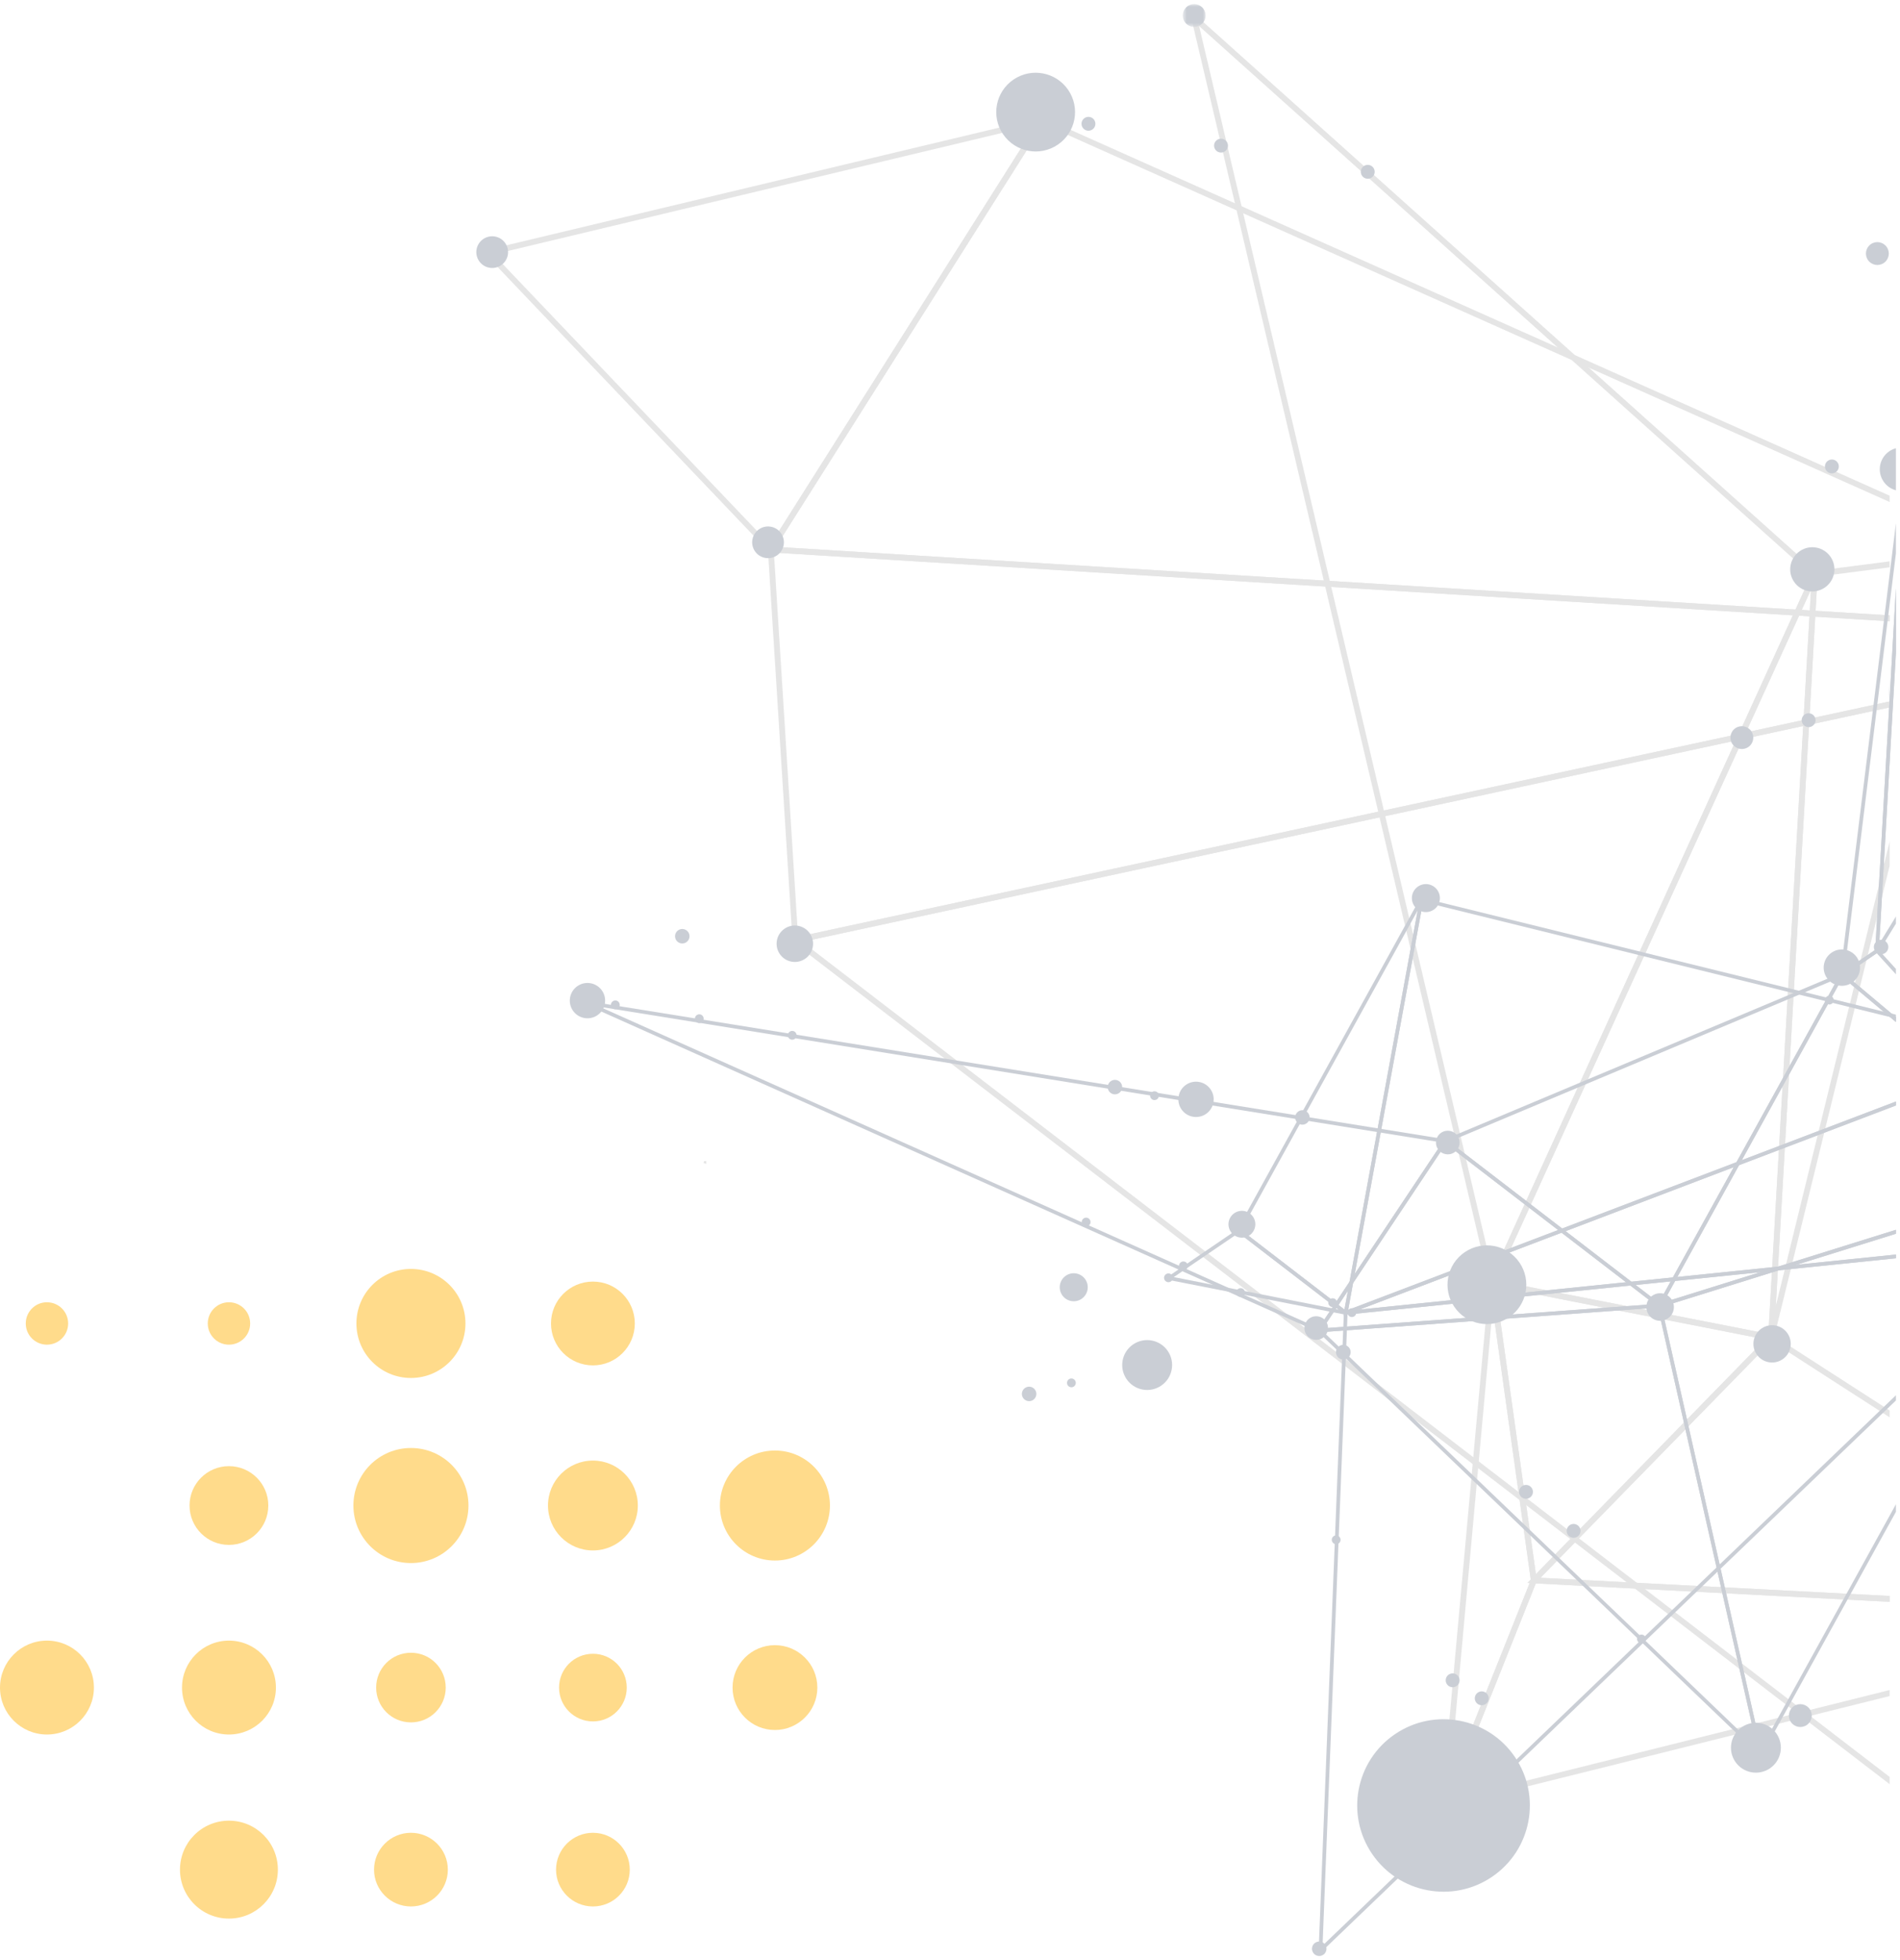 <?xml version="1.0" encoding="UTF-8"?>
<svg width="352px" height="363px" viewBox="0 0 352 363" version="1.1" xmlns="http://www.w3.org/2000/svg" xmlns:xlink="http://www.w3.org/1999/xlink">
    <title>Illustration right</title>
    <defs>
        <polygon id="path-1" points="0 0.092 2.929 0.092 2.929 0.45 0 0.45"></polygon>
        <polygon id="path-3" points="0 0 4.234 0 4.234 4.24 0 4.24"></polygon>
    </defs>
    <g id="Blog" stroke="none" stroke-width="1" fill="none" fill-rule="evenodd" opacity="0.5">
        <g id="Blog-Auteur-Detail" transform="translate(-1549, -151)">
            <g id="Illustration-right" transform="translate(1549, 151.755)">
                <g id="Group-267" transform="translate(219.745, 180.745) rotate(90) translate(-219.745, -180.745) translate(39, 49.245)">
                    <g id="Group-110" transform="translate(0, 1.082)">
                        <polygon id="Fill-1" fill="#CCCCCC" points="92.216 0.078 22.226 156.86 100.525 206.431 113.211 0.078 114.3 0.078 101.503 208.32 20.854 157.291 91.046 0.078"></polygon>
                        <polygon id="Fill-3" fill="#CCCCCC" points="114.309 0.078 101.58 206.784 172.727 202.313 129.147 0.078 130.25 0.078 174.047 203.305 100.43 207.939 113.211 0.078"></polygon>
                        <polygon id="Fill-5" fill="#CCCCCC" points="172.875 202.93 173.396 202.797 173.429 203.345 172.979 203.382"></polygon>
                        <polygon id="Fill-7" fill="#CCCCCC" points="173.395 202.797 173.597 202.289 177.099 203.695 173.328 203.346"></polygon>
                        <polygon id="Fill-9" fill="#CCCCCC" points="214.281 219.316 214.821 219.31 214.601 219.837 214.264 219.69"></polygon>
                        <polygon id="Fill-11" fill="#CCCCCC" points="21.536 157.096 21.972 157.386 21.278 158.413 21.009 157.219"></polygon>
                        <polygon id="Fill-13" fill="#CCCCCC" points="101.884 207.282 101.39 207.754 101.024 207.365 100.635 206.992 100.141 207.465 22.37 158.272 46.36 258.728 100.141 207.465 100.725 207.824 101.024 207.365 101.39 207.754 45.733 260.801 20.702 155.919"></polygon>
                        <polygon id="Fill-15" fill="#CCCCCC" points="100.635 206.992 101.024 207.365 100.725 207.823 100.141 207.465"></polygon>
                        <polygon id="Fill-17" fill="#CCCCCC" points="45.503 259.615 46.039 259.753 46.072 260.301 45.297 260.359"></polygon>
                        <polygon id="Fill-19" fill="#CCCCCC" points="101.024 207.365 101.39 207.754 100.959 208.169 100.576 207.704"></polygon>
                        <polygon id="Fill-21" fill="#CCCCCC" points="46.039 259.753 46.551 259.907 46.368 260.536 45.791 260.237"></polygon>
                        <polygon id="Fill-23" fill="#CCCCCC" points="21.093 156.793 21.536 157.095 21.282 157.571 20.731 157.308"></polygon>
                        <polygon id="Fill-25" fill="#CCCCCC" points="130.246 0.078 173.671 201.549 328.325 0.078 329.671 0.078 173.106 204.067 129.142 0.078"></polygon>
                        <g id="Group-63" transform="translate(0.981, 0.078)">
                            <polygon id="Fill-27" fill="#CCCCCC" points="1.144 128.497 1.553 128.85 1.962 129.203 3.105 127.926 234.147 73.484 104.718 14.513 3.105 127.926 1.429 128.317 1.553 128.85 1.144 128.497 104.444 13.211 237.461 73.815 0 129.761"></polygon>
                            <polygon id="Fill-29" fill="#CCCCCC" points="1.429 128.317 3.105 127.926 1.962 129.203 1.553 128.85"></polygon>
                            <polygon id="Fill-31" fill="#CCCCCC" points="1.144 128.497 2.098 127.445 2.092 128.845 1.553 128.85"></polygon>
                            <polygon id="Fill-33" fill="#CCCCCC" points="103.928 13.2 104.668 13.34 104.578 13.857 104.024 13.941"></polygon>
                            <polygon id="Fill-35" fill="#CCCCCC" points="332.334 81.903 332.783 81.866 332.888 82.318 332.367 82.451"></polygon>
                            <polygon id="Fill-37" fill="#CCCCCC" points="235.73 73.117 291.03 65.367 332.567 81.947 332.323 82.986 332.367 82.451 332.435 81.901 328.664 81.553 290.871 66.483 240.503 73.542 328.664 81.553 332.165 82.957 332.367 82.451 332.323 82.986 235.748 74.192"></polygon>
                            <polygon id="Fill-39" fill="#CCCCCC" points="332.434 81.902 332.367 82.451 332.164 82.957 328.664 81.553"></polygon>
                            <polygon id="Fill-41" fill="#CCCCCC" points="293.827 1.0836335e-14 294.913 1.0836335e-14 291.499 65.557 291.162 65.411 290.941 65.937 291.482 65.932 291.499 65.557 331.59 81.557 311.25 1.0836335e-14 312.364 1.0836335e-14 333.146 83.349 290.39 66.274 290.407 65.899"></polygon>
                            <polygon id="Fill-43" fill="#CCCCCC" points="291.162 65.411 291.498 65.558 291.482 65.932 290.942 65.937"></polygon>
                            <polygon id="Fill-45" fill="#CCCCCC" points="235.73 73.117 236.474 73.013 236.326 73.744 235.789 73.654"></polygon>
                            <polygon id="Fill-47" fill="#CCCCCC" points="235.282 73.556 235.789 73.654 236.326 73.744 236.474 73.013 289.79 65.541 246.309 23.067 236.474 73.013 235.73 73.117 235.789 73.654 235.282 73.556 245.608 20.887 292.11 66.308 235.134 74.288"></polygon>
                            <polygon id="Fill-49" fill="#CCCCCC" points="246.349 21.577 246.656 21.878 246.401 22.252 245.958 21.95"></polygon>
                            <polygon id="Fill-51" fill="#CCCCCC" points="259.472 8.0741155e-15 260.75 8.0741155e-15 246.656 21.878 246.349 21.577 245.958 21.951 246.401 22.252 246.656 21.878 290.468 64.69 293.832 8.0741155e-15 294.918 8.0741155e-15 291.427 67.15 245.28 22.051 245.504 21.683"></polygon>
                            <polygon id="Fill-53" fill="#CCCCCC" points="235.396 72.875 236.028 73.155 235.789 73.654 235.282 73.556"></polygon>
                            <polygon id="Fill-55" fill="#CCCCCC" points="235.789 73.654 236.028 73.155 235.396 72.875 245.293 22.47 107.439 14.565 235.396 72.875 235.282 73.556 235.789 73.654 235.574 74.136 104.34 14.356 104.596 13.335 246.612 21.465 236.212 74.426 235.574 74.136"></polygon>
                            <polygon id="Fill-57" fill="#CCCCCC" points="104.597 13.335 105.054 13.359 105.11 13.791 104.579 13.857"></polygon>
                            <polygon id="Fill-59" fill="#CCCCCC" points="103.333 -6.85783035e-16 105.054 13.359 104.596 13.335 104.578 13.857 105.11 13.791 105.054 13.359 240.11 21.093 154.075 -6.85783035e-16 158.582 -6.85783035e-16 246.09 21.445 245.929 22.507 104.092 14.391 104.023 13.941 102.22 -6.85783035e-16"></polygon>
                            <polygon id="Fill-61" fill="#969EAC" points="245.803 21.223 246.246 21.525 245.958 21.95 245.504 21.683"></polygon>
                        </g>
                        <path d="M245.267,23.808 C244.194,22.228 244.602,20.077 246.179,19.002 C247.756,17.927 249.905,18.336 250.979,19.916 C252.051,21.494 251.644,23.646 250.067,24.721 C248.489,25.796 246.34,25.386 245.267,23.808" id="Fill-64" fill="#969EAC"></path>
                        <path d="M320.408,91.732 C315.442,84.428 317.33,74.48 324.623,69.509 C331.916,64.539 341.85,66.428 346.816,73.733 C351.776,81.03 349.891,90.982 342.598,95.952 C335.305,100.923 325.368,99.029 320.408,91.732" id="Fill-66" fill="#969EAC"></path>
                        <path d="M13.98,162.401 C11.714,159.068 12.576,154.528 15.904,152.26 C19.232,149.991 23.767,150.853 26.033,154.186 C28.298,157.519 27.438,162.06 24.109,164.329 C20.781,166.597 16.245,165.734 13.98,162.401" id="Fill-68" fill="#969EAC"></path>
                        <path d="M231.143,78.801 C228.878,75.468 229.739,70.927 233.068,68.659 C236.396,66.39 240.93,67.253 243.196,70.586 C245.461,73.919 244.6,78.46 241.272,80.728 C237.944,82.997 233.408,82.134 231.143,78.801" id="Fill-70" fill="#969EAC"></path>
                        <g id="Group-74" transform="translate(125.953, 0)">
                            <mask id="mask-2" fill="white">
                                <use xlink:href="#path-1"></use>
                            </mask>
                            <g id="Clip-73"></g>
                            <path d="M2.929,0.092 C1.956,0.328 0.959,0.322 0,0.092 L2.929,0.092 Z" id="Fill-72" fill="#969EAC" mask="url(#mask-2)"></path>
                        </g>
                        <path d="M101.299,16.713 C100.027,14.843 100.51,12.294 102.379,11.02 C104.247,9.747 106.793,10.231 108.065,12.102 C109.337,13.973 108.853,16.523 106.984,17.796 C105.116,19.07 102.571,18.585 101.299,16.713" id="Fill-75" fill="#969EAC"></path>
                        <path d="M44.452,3.549 C43.794,2.581 44.044,1.263 45.01,0.604 C45.978,-0.055 47.294,0.196 47.952,1.163 C48.61,2.131 48.359,3.449 47.392,4.108 C46.426,4.767 45.11,4.516 44.452,3.549" id="Fill-77" fill="#969EAC"></path>
                        <g id="Group-81" transform="translate(0, 126.807)">
                            <mask id="mask-4" fill="white">
                                <use xlink:href="#path-3"></use>
                            </mask>
                            <g id="Clip-80"></g>
                            <path d="M0.367,3.313 C-0.291,2.345 -0.041,1.026 0.926,0.367 C1.892,-0.291 3.209,-0.04 3.867,0.927 C4.525,1.895 4.275,3.214 3.308,3.872 C2.342,4.531 1.025,4.28 0.367,3.313" id="Fill-79" fill="#969EAC" mask="url(#mask-4)"></path>
                        </g>
                        <path d="M315.213,17.822 C314.555,16.854 314.805,15.536 315.772,14.877 C316.738,14.219 318.055,14.469 318.713,15.437 C319.37,16.404 319.12,17.723 318.154,18.382 C317.187,19.04 315.871,18.79 315.213,17.822" id="Fill-82" fill="#969EAC"></path>
                        <path d="M134.097,28.653 C133.439,27.685 133.689,26.367 134.655,25.708 C135.621,25.049 136.939,25.3 137.596,26.268 C138.254,27.235 138.004,28.554 137.037,29.212 C136.071,29.871 134.754,29.62 134.097,28.653" id="Fill-84" fill="#969EAC"></path>
                        <path d="M84.565,11.508 C84.166,10.92 84.318,10.119 84.905,9.719 C85.492,9.319 86.292,9.472 86.691,10.059 C87.091,10.647 86.938,11.447 86.351,11.848 C85.765,12.247 84.965,12.096 84.565,11.508" id="Fill-86" fill="#969EAC"></path>
                        <path d="M30.001,97.495 C29.6,96.906 29.753,96.106 30.34,95.706 C30.927,95.306 31.726,95.457 32.126,96.046 C32.525,96.633 32.374,97.435 31.787,97.835 C31.2,98.235 30.399,98.082 30.001,97.495" id="Fill-88" fill="#969EAC"></path>
                        <path d="M25.15,124.679 C24.751,124.091 24.903,123.29 25.49,122.89 C26.077,122.49 26.877,122.643 27.276,123.23 C27.676,123.818 27.524,124.619 26.937,125.019 C26.35,125.419 25.55,125.266 25.15,124.679" id="Fill-90" fill="#969EAC"></path>
                        <path d="M21.108,149.237 C20.709,148.65 20.861,147.848 21.447,147.448 C22.034,147.048 22.834,147.201 23.234,147.788 C23.633,148.376 23.481,149.177 22.894,149.577 C22.307,149.977 21.507,149.825 21.108,149.237" id="Fill-92" fill="#969EAC"></path>
                        <path d="M43.51,260.632 C42.598,259.29 42.946,257.46 44.285,256.547 C45.626,255.632 47.453,255.981 48.365,257.323 C49.278,258.666 48.931,260.494 47.59,261.408 C46.25,262.321 44.423,261.975 43.51,260.632" id="Fill-94" fill="#969EAC"></path>
                        <path d="M97.251,209.529 C96.339,208.188 96.686,206.357 98.026,205.444 C99.367,204.53 101.194,204.879 102.106,206.22 C103.018,207.563 102.672,209.391 101.33,210.305 C99.991,211.218 98.164,210.872 97.251,209.529" id="Fill-96" fill="#969EAC"></path>
                        <path d="M131.559,15.816 C131.159,15.227 131.312,14.427 131.899,14.027 C132.486,13.627 133.285,13.778 133.685,14.367 C134.084,14.954 133.933,15.755 133.346,16.156 C132.759,16.555 131.958,16.403 131.559,15.816" id="Fill-98" fill="#969EAC"></path>
                        <path d="M281.692,59.358 C281.293,58.77 281.445,57.969 282.032,57.569 C282.618,57.169 283.418,57.322 283.818,57.909 C284.218,58.497 284.066,59.298 283.478,59.698 C282.892,60.098 282.092,59.946 281.692,59.358" id="Fill-100" fill="#969EAC"></path>
                        <path d="M312.702,76.377 C312.303,75.789 312.455,74.988 313.042,74.588 C313.629,74.188 314.429,74.341 314.828,74.928 C315.228,75.516 315.075,76.317 314.488,76.717 C313.902,77.117 313.102,76.965 312.702,76.377" id="Fill-102" fill="#969EAC"></path>
                        <path d="M309.366,81.765 C308.967,81.178 309.119,80.376 309.706,79.977 C310.293,79.576 311.093,79.729 311.492,80.316 C311.892,80.904 311.74,81.705 311.152,82.105 C310.566,82.505 309.766,82.353 309.366,81.765" id="Fill-104" fill="#969EAC"></path>
                        <path d="M274.467,68.176 C274.067,67.589 274.219,66.787 274.806,66.387 C275.393,65.987 276.193,66.14 276.592,66.727 C276.992,67.315 276.84,68.116 276.253,68.516 C275.666,68.916 274.866,68.764 274.467,68.176" id="Fill-106" fill="#969EAC"></path>
                        <path d="M171.231,204.81 C170.182,203.268 170.581,201.165 172.122,200.115 C173.662,199.065 175.762,199.465 176.811,201.007 C177.859,202.55 177.461,204.652 175.92,205.702 C174.38,206.752 172.28,206.354 171.231,204.81" id="Fill-108" fill="#969EAC"></path>
                    </g>
                    <g id="Group-266" transform="translate(82.255, 0)" fill="#969EAC">
                        <polygon id="Fill-111" points="158.777 43.826 159.043 44.027 158.51 44.73 158.443 43.841"></polygon>
                        <polygon id="Fill-113" points="159.049 42.897 159.116 43.786 158.777 43.826 158.443 43.841 158.51 44.73 128.815 83.366 162.988 106.158 158.51 44.73 159.043 44.027 158.777 43.826 159.116 43.786 163.776 107.504 127.833 83.535"></polygon>
                        <polygon id="Fill-115" points="163.074 106.694 163.385 106.835 163.189 107.117 162.953 106.959"></polygon>
                        <polygon id="Fill-117" points="128.072 82.873 163.812 106.704 163.69 106.968 163.385 106.835 163.074 106.694 162.953 106.959 128.582 84.035 103.438 240.15 162.953 106.959 163.19 107.117 163.385 106.835 163.69 106.968 103.004 242.805 102.346 242.627"></polygon>
                        <polygon id="Fill-119" points="163.385 106.835 163.69 106.968 162.915 108.706 163.031 106.822"></polygon>
                        <polygon id="Fill-121" points="127.995 83.394 128.334 83.45 128.429 83.778 127.908 83.931"></polygon>
                        <polygon id="Fill-123" points="241.499 24.871 241.746 25.107 241.821 25.439 240.718 25.69"></polygon>
                        <polygon id="Fill-125" points="242.775 24.533 241.992 25.343 241.746 25.107 241.499 24.871 240.717 25.69 159.146 44.084 163.666 106.047 240.717 25.69 241.82 25.439 241.746 25.107 241.992 25.343 163.103 107.622 158.417 43.55"></polygon>
                        <polygon id="Fill-127" points="163.385 106.835 163.719 106.851 163.576 109.33 163.051 106.914"></polygon>
                        <polygon id="Fill-129" points="102.685 242.683 102.961 242.867 102.521 243.517 102.351 242.761"></polygon>
                        <polygon id="Fill-131" points="19.45 8.81032782e-16 96.768 9.521 92.893 3.825 93.055 3.841 93.078 3.496 92.799 3.686 92.893 3.825 25.913 8.81032782e-16 37.859 8.81032782e-16 93.269 3.175 93.358 3.306 97.757 9.771 98.182 10.397 13.897 8.81032782e-16"></polygon>
                        <polygon id="Fill-133" points="92.799 3.686 93.078 3.496 93.055 3.841 92.893 3.824"></polygon>
                        <polygon id="Fill-135" points="159.297 43.705 159.043 44.027 158.777 43.826 158.501 43.61 158.262 43.922 98.179 10.74 128.415 82.778 158.262 43.922 158.606 44.112 158.777 43.826 159.043 44.027 128.238 84.131 96.772 9.178"></polygon>
                        <polygon id="Fill-137" points="158.501 43.61 158.777 43.826 158.606 44.112 158.261 43.922"></polygon>
                        <polygon id="Fill-139" points="102.404 242.491 102.685 242.683 102.524 242.984 102.174 242.818"></polygon>
                        <polygon id="Fill-141" points="241.746 25.107 241.992 25.343 241.679 25.673 241.456 25.283"></polygon>
                        <polygon id="Fill-143" points="97.433 5.7023592e-15 93.526 3.554 97.5 9.394 105.38 5.7023592e-15 106.267 5.7023592e-15 97.445 10.515 92.799 3.686 92.636 3.447 96.425 5.7023592e-15"></polygon>
                        <polygon id="Fill-145" points="106.269 5.96575931e-15 97.993 9.865 158.194 43.096 144.745 5.96575931e-15 145.474 5.96575931e-15 159.364 44.531 96.937 10.053 105.375 5.96575931e-15"></polygon>
                        <polygon id="Fill-147" points="145.474 8.89317225e-15 159.011 43.412 240.795 24.976 195.57 8.89317225e-15 196.98 8.89317225e-15 242.699 25.243 158.547 44.216 144.746 8.89317225e-15"></polygon>
                        <polygon id="Fill-149" points="37.865 1.61890573e-15 91.745 3.086 86.715 1.61890573e-15 88.048 1.61890573e-15 93.264 3.2 93.055 3.841 25.948 1.61890573e-15"></polygon>
                        <polygon id="Fill-151" points="97.25 9.691 97.477 9.962 97.424 10.295 96.673 10.202"></polygon>
                        <polygon id="Fill-153" points="97.477 9.962 97.694 10.217 97.332 10.539 97.158 10.094"></polygon>
                        <g id="Group-195" transform="translate(83.171, 0)">
                            <polygon id="Fill-155" points="70.489 134.333 70.518 134.661 70.239 134.852 69.91 134.369"></polygon>
                            <polygon id="Fill-157" points="7.391 224.507 8.453 224.259 7.73 225.067 7.471 224.844"></polygon>
                            <polygon id="Fill-159" points="7.211 224.621 7.816 223.955 7.812 224.841 7.47 224.844"></polygon>
                            <polygon id="Fill-161" points="72.357 151.605 72.827 151.694 72.77 152.021 72.418 152.074"></polygon>
                            <polygon id="Fill-163" points="72.781 151.69 73.071 151.705 73.106 151.979 72.77 152.021"></polygon>
                            <polygon id="Fill-165" points="194.827 106.296 195.72 105.866 195.286 106.749 194.977 106.61"></polygon>
                            <polygon id="Fill-167" points="195.321 106.574 195.321 106.58 195.321 106.58"></polygon>
                            <polygon id="Fill-169" points="194.977 106.61 195.321 106.58 195.316 106.635 194.629 106.635"></polygon>
                            <polygon id="Fill-171" points="70.593 134.329 70.908 134.412 70.858 134.718 70.518 134.661"></polygon>
                            <polygon id="Fill-173" points="76.971 101.581 77.261 101.596 77.293 101.897 76.948 101.928"></polygon>
                            <polygon id="Fill-175" points="66.84 5.39877505e-15 77.261 101.597 76.972 101.581 76.949 101.927 77.294 101.897 77.261 101.597 194.134 106.225 92.215 5.39877505e-15 93.181 5.39877505e-15 195.81 106.978 76.64 102.266 76.608 101.965 66.153 5.39877505e-15"></polygon>
                            <polygon id="Fill-177" points="61.452 121.525 61.726 121.738 62 121.951 62.147 121.756 70.331 133.785 76.343 103.284 62.147 121.756 62.005 121.547 61.726 121.738 61.452 121.525 76.679 101.721 77.293 101.991 70.701 135.531 61.308 121.725"></polygon>
                            <polygon id="Fill-179" points="62.005 121.548 62.147 121.756 62 121.951 61.726 121.738"></polygon>
                            <polygon id="Fill-181" points="61.635 121.289 61.888 121.439 61.726 121.738 61.452 121.525"></polygon>
                            <polygon id="Fill-183" points="61.726 121.738 61.888 121.439 61.635 121.289 76.34 102.173 2.429 88.601 61.635 121.289 61.452 121.525 61.726 121.738 61.563 122.036 0.253 88.187 0.487 87.551 77.561 101.689 61.816 122.186 61.563 122.036"></polygon>
                            <polygon id="Fill-185" points="0.487 87.551 0.833 87.614 0.749 87.968 0.416 87.889"></polygon>
                            <polygon id="Fill-187" points="21.732 1.3480417e-15 22.44 1.3480417e-15 0.833 87.614 0.487 87.552 0.416 87.889 0.749 87.968 0.833 87.614 76.411 101.486 37.815 1.3480417e-15 38.547 1.3480417e-15 77.49 102.375 0 88.164 0.087 87.817"></polygon>
                            <polygon id="Fill-189" points="38.546 3.66357308e-15 76.337 99.353 76.608 101.965 76.948 101.927 77.271 101.801 76.337 99.353 66.158 3.66357308e-15 66.85 3.66357308e-15 77.294 101.897 76.626 102.055 37.815 3.66357308e-15"></polygon>
                            <polygon id="Fill-191" points="76.608 101.965 76.337 99.352 77.271 101.801 76.948 101.928"></polygon>
                            <polygon id="Fill-193" points="0.229 87.268 0.644 87.624 0.415 87.89 0.086 87.817"></polygon>
                        </g>
                        <path d="M126.773,84.257 C126.092,83.257 126.351,81.894 127.351,81.214 C128.35,80.533 129.712,80.792 130.393,81.792 C131.073,82.792 130.814,84.155 129.815,84.836 C128.815,85.517 127.453,85.257 126.773,84.257" id="Fill-196"></path>
                        <path d="M161.128,108.631 C160.447,107.63 160.706,106.268 161.705,105.588 C162.705,104.907 164.067,105.166 164.748,106.166 C165.428,107.166 165.169,108.528 164.169,109.209 C163.17,109.89 161.808,109.631 161.128,108.631" id="Fill-198"></path>
                        <path d="M165.968,141.319 C164.532,139.208 165.078,136.333 167.187,134.896 C169.297,133.46 172.171,134.006 173.607,136.117 C175.043,138.227 174.497,141.103 172.388,142.54 C170.279,143.976 167.404,143.43 165.968,141.319" id="Fill-200"></path>
                        <path d="M236.838,28.54 C235.402,26.429 235.948,23.554 238.058,22.117 C240.167,20.681 243.041,21.227 244.477,23.338 C245.913,25.449 245.368,28.324 243.258,29.761 C241.149,31.197 238.274,30.651 236.838,28.54" id="Fill-202"></path>
                        <path d="M7.793,3.005846e-17 C7.551,0.901 7.001,1.724 6.169,2.29 C4.326,3.546 1.813,3.069 0.558,1.223 C0.296,0.839 0.114,0.425 0,3.005846e-17 L7.793,3.005846e-17 Z" id="Fill-204"></path>
                        <path d="M141.661,122.565 C140.888,121.429 141.181,119.882 142.317,119.109 C143.452,118.335 144.999,118.629 145.772,119.765 C146.545,120.901 146.251,122.449 145.116,123.222 C143.98,123.995 142.434,123.701 141.661,122.565" id="Fill-206"></path>
                        <path d="M91.267,3.504 C90.85,2.89 91.008,2.056 91.621,1.638 C92.233,1.221 93.068,1.38 93.485,1.993 C93.902,2.606 93.743,3.44 93.131,3.858 C92.518,4.275 91.684,4.116 91.267,3.504" id="Fill-208"></path>
                        <path d="M153.24,153.781 C152.434,152.596 152.74,150.982 153.924,150.175 C155.108,149.369 156.722,149.675 157.528,150.86 C158.334,152.045 158.028,153.66 156.844,154.466 C155.659,155.273 154.046,154.966 153.24,153.781" id="Fill-210"></path>
                        <path d="M81.169,88.541 C80.363,87.357 80.669,85.742 81.853,84.936 C83.038,84.129 84.651,84.436 85.457,85.621 C86.264,86.806 85.957,88.42 84.773,89.227 C83.588,90.033 81.975,89.726 81.169,88.541" id="Fill-212"></path>
                        <path d="M117.209,145.444 C116.792,144.83 116.951,143.996 117.563,143.578 C118.176,143.161 119.011,143.32 119.428,143.933 C119.844,144.546 119.686,145.38 119.073,145.798 C118.461,146.215 117.626,146.056 117.209,145.444" id="Fill-214"></path>
                        <path d="M89.267,225.599 C88.85,224.986 89.009,224.151 89.621,223.734 C90.234,223.317 91.068,223.476 91.485,224.089 C91.902,224.701 91.744,225.536 91.132,225.954 C90.519,226.371 89.684,226.212 89.267,225.599" id="Fill-216"></path>
                        <path d="M117.879,131.508 C116.863,130.014 117.25,127.977 118.743,126.96 C120.237,125.943 122.272,126.33 123.289,127.824 C124.306,129.319 123.919,131.355 122.426,132.372 C120.932,133.389 118.897,133.002 117.879,131.508" id="Fill-218"></path>
                        <path d="M99.597,244.251 C98.58,242.757 98.967,240.72 100.461,239.703 C101.954,238.686 103.99,239.073 105.006,240.567 C106.023,242.062 105.636,244.098 104.143,245.116 C102.649,246.133 100.614,245.746 99.597,244.251" id="Fill-220"></path>
                        <path d="M156.935,45.124 C156.141,43.958 156.443,42.369 157.61,41.575 C158.775,40.782 160.362,41.083 161.156,42.25 C161.949,43.415 161.647,45.005 160.482,45.798 C159.317,46.592 157.728,46.29 156.935,45.124" id="Fill-222"></path>
                        <path d="M276.784,107.596 C276.367,106.984 276.525,106.149 277.138,105.732 C277.75,105.315 278.585,105.473 279.002,106.086 C279.419,106.698 279.26,107.534 278.648,107.951 C278.035,108.368 277.2,108.209 276.784,107.596" id="Fill-224"></path>
                        <path d="M256.504,85.758 C256.087,85.145 256.246,84.311 256.858,83.893 C257.471,83.476 258.305,83.634 258.723,84.247 C259.139,84.86 258.981,85.695 258.368,86.112 C257.755,86.529 256.921,86.371 256.504,85.758" id="Fill-226"></path>
                        <path d="M174.028,161.342 C173.611,160.729 173.769,159.893 174.382,159.477 C174.994,159.059 175.829,159.218 176.246,159.831 C176.663,160.444 176.504,161.279 175.892,161.696 C175.279,162.113 174.445,161.954 174.028,161.342" id="Fill-228"></path>
                        <path d="M93.405,11.91 C92.358,10.371 92.756,8.276 94.293,7.229 C95.832,6.181 97.927,6.579 98.974,8.118 C100.02,9.656 99.622,11.752 98.084,12.8 C96.546,13.847 94.451,13.448 93.405,11.91" id="Fill-230"></path>
                        <path d="M122.826,110.716 C122.409,110.103 122.568,109.268 123.181,108.851 C123.793,108.434 124.627,108.592 125.045,109.205 C125.461,109.817 125.303,110.653 124.69,111.07 C124.078,111.487 123.243,111.328 122.826,110.716" id="Fill-232"></path>
                        <path d="M142.634,150.484 C142.381,150.112 142.477,149.604 142.849,149.351 C143.221,149.098 143.728,149.194 143.981,149.566 C144.234,149.938 144.138,150.446 143.766,150.699 C143.394,150.952 142.887,150.856 142.634,150.484" id="Fill-234"></path>
                        <path d="M108.05,204.938 C107.796,204.566 107.893,204.059 108.265,203.806 C108.637,203.552 109.143,203.648 109.397,204.021 C109.65,204.393 109.554,204.9 109.182,205.154 C108.81,205.407 108.302,205.31 108.05,204.938" id="Fill-236"></path>
                        <path d="M104.976,222.154 C104.723,221.782 104.819,221.274 105.191,221.021 C105.563,220.768 106.07,220.864 106.323,221.236 C106.576,221.608 106.48,222.115 106.108,222.369 C105.736,222.622 105.228,222.526 104.976,222.154" id="Fill-238"></path>
                        <path d="M102.413,237.706 C102.16,237.334 102.256,236.827 102.628,236.574 C103,236.32 103.507,236.417 103.76,236.789 C104.014,237.161 103.917,237.668 103.546,237.921 C103.174,238.174 102.666,238.078 102.413,237.706" id="Fill-240"></path>
                        <path d="M157.563,104.812 C157.31,104.44 157.406,103.932 157.778,103.679 C158.151,103.426 158.658,103.522 158.911,103.894 C159.164,104.267 159.068,104.774 158.695,105.027 C158.324,105.281 157.817,105.184 157.563,104.812" id="Fill-242"></path>
                        <path d="M159.412,101.251 C159.159,100.879 159.256,100.372 159.628,100.119 C159.999,99.865 160.507,99.962 160.76,100.334 C161.013,100.706 160.917,101.213 160.544,101.466 C160.173,101.72 159.665,101.623 159.412,101.251" id="Fill-244"></path>
                        <path d="M169.646,138.992 C169.393,138.62 169.489,138.113 169.861,137.86 C170.233,137.606 170.74,137.702 170.993,138.074 C171.246,138.447 171.15,138.954 170.778,139.207 C170.406,139.461 169.899,139.365 169.646,138.992" id="Fill-246"></path>
                        <path d="M155.693,121.865 C155.44,121.493 155.537,120.986 155.909,120.733 C156.281,120.479 156.788,120.575 157.041,120.948 C157.294,121.32 157.198,121.827 156.825,122.081 C156.454,122.334 155.947,122.238 155.693,121.865" id="Fill-248"></path>
                        <path d="M152.959,135.233 C152.706,134.861 152.802,134.354 153.174,134.101 C153.546,133.847 154.053,133.944 154.306,134.316 C154.56,134.688 154.463,135.195 154.091,135.448 C153.719,135.702 153.212,135.605 152.959,135.233" id="Fill-250"></path>
                        <path d="M101.527,12.789 C101.274,12.417 101.371,11.91 101.742,11.657 C102.115,11.403 102.621,11.499 102.874,11.871 C103.128,12.244 103.031,12.751 102.659,13.004 C102.287,13.257 101.781,13.161 101.527,12.789" id="Fill-252"></path>
                        <path d="M219.846,47.603 C219.593,47.231 219.69,46.724 220.061,46.471 C220.433,46.217 220.941,46.313 221.194,46.685 C221.447,47.058 221.351,47.565 220.978,47.818 C220.607,48.071 220.1,47.976 219.846,47.603" id="Fill-254"></path>
                        <path d="M150.748,132.466 C150.494,132.093 150.591,131.586 150.963,131.333 C151.335,131.08 151.842,131.176 152.095,131.548 C152.348,131.92 152.252,132.428 151.88,132.681 C151.508,132.935 151.001,132.838 150.748,132.466" id="Fill-256"></path>
                        <path d="M119.232,137.82 C118.979,137.448 119.074,136.94 119.447,136.687 C119.819,136.434 120.326,136.53 120.579,136.902 C120.832,137.275 120.736,137.782 120.364,138.035 C119.992,138.288 119.485,138.192 119.232,137.82" id="Fill-258"></path>
                        <path d="M166.284,103.147 C165.86,102.524 166.022,101.678 166.643,101.254 C167.265,100.831 168.111,100.991 168.535,101.614 C168.958,102.235 168.798,103.083 168.176,103.507 C167.555,103.93 166.706,103.769 166.284,103.147" id="Fill-260"></path>
                        <path d="M172.42,153.212 C172.166,152.839 172.263,152.332 172.635,152.079 C173.007,151.826 173.513,151.922 173.767,152.294 C174.02,152.666 173.924,153.174 173.552,153.427 C173.18,153.68 172.673,153.584 172.42,153.212" id="Fill-262"></path>
                        <path d="M201.481,104.162 C201.228,103.79 201.324,103.283 201.696,103.029 C202.068,102.776 202.575,102.872 202.828,103.245 C203.081,103.617 202.985,104.124 202.613,104.377 C202.241,104.631 201.734,104.534 201.481,104.162" id="Fill-264"></path>
                    </g>
                </g>
                <g id="Group-35" transform="translate(0, 234.245)" fill="#FFB718">
                    <path d="M133.372,43.813 C133.372,49.442 137.935,54.004 143.57,54.004 C149.192,54.004 153.755,49.442 153.755,43.813 C153.755,38.19 149.192,33.629 143.57,33.629 C137.935,33.629 133.372,38.19 133.372,43.813" id="Fill-1"></path>
                    <path d="M135.716,77.533 C135.716,81.872 139.218,85.388 143.57,85.388 C147.895,85.388 151.425,81.872 151.425,77.533 C151.425,73.194 147.895,69.678 143.57,69.678 C139.218,69.678 135.716,73.194 135.716,77.533" id="Fill-3"></path>
                    <path d="M102.08,10.1 C102.08,14.383 105.554,17.864 109.851,17.864 C114.133,17.864 117.608,14.383 117.608,10.1 C117.608,5.81 114.133,2.343 109.851,2.343 C105.554,2.343 102.08,5.81 102.08,10.1" id="Fill-5"></path>
                    <path d="M101.522,43.813 C101.522,48.41 105.247,52.135 109.851,52.135 C114.441,52.135 118.166,48.41 118.166,43.813 C118.166,39.223 114.441,35.491 109.851,35.491 C105.247,35.491 101.522,39.223 101.522,43.813" id="Fill-7"></path>
                    <path d="M103.573,77.533 C103.573,80.992 106.377,83.797 109.851,83.797 C113.311,83.797 116.115,80.992 116.115,77.533 C116.115,74.073 113.311,71.269 109.851,71.269 C106.377,71.269 103.573,74.073 103.573,77.533" id="Fill-9"></path>
                    <path d="M103.015,111.253 C103.015,115.019 106.084,118.068 109.851,118.068 C113.618,118.068 116.673,115.019 116.673,111.253 C116.673,107.478 113.618,104.423 109.851,104.423 C106.084,104.423 103.015,107.478 103.015,111.253" id="Fill-11"></path>
                    <path d="M66.031,10.1 C66.031,15.681 70.551,20.194 76.131,20.194 C81.712,20.194 86.232,15.681 86.232,10.1 C86.232,4.52 81.712,0 76.131,0 C70.551,0 66.031,4.52 66.031,10.1" id="Fill-13"></path>
                    <path d="M65.472,43.813 C65.472,49.701 70.244,54.471 76.131,54.471 C82.018,54.471 86.79,49.701 86.79,43.813 C86.79,37.932 82.018,33.161 76.131,33.161 C70.244,33.161 65.472,37.932 65.472,43.813" id="Fill-15"></path>
                    <path d="M69.686,77.533 C69.686,81.09 72.559,83.978 76.131,83.978 C79.702,83.978 82.577,81.09 82.577,77.533 C82.577,73.968 79.702,71.08 76.131,71.08 C72.559,71.08 69.686,73.968 69.686,77.533" id="Fill-17"></path>
                    <path d="M69.295,111.253 C69.295,115.019 72.365,118.068 76.131,118.068 C79.898,118.068 82.967,115.019 82.967,111.253 C82.967,107.478 79.898,104.423 76.131,104.423 C72.365,104.423 69.295,107.478 69.295,111.253" id="Fill-19"></path>
                    <path d="M38.491,10.1 C38.491,12.27 40.249,14.027 42.411,14.027 C44.587,14.027 46.346,12.27 46.346,10.1 C46.346,7.931 44.587,6.173 42.411,6.173 C40.249,6.173 38.491,7.931 38.491,10.1" id="Fill-21"></path>
                    <path d="M35.115,43.813 C35.115,47.845 38.38,51.109 42.411,51.109 C46.444,51.109 49.708,47.845 49.708,43.813 C49.708,39.789 46.444,36.523 42.411,36.523 C38.38,36.523 35.115,39.789 35.115,43.813" id="Fill-23"></path>
                    <path d="M33.72,77.533 C33.72,82.332 37.612,86.224 42.411,86.224 C47.211,86.224 51.117,82.332 51.117,77.533 C51.117,72.726 47.211,68.834 42.411,68.834 C37.612,68.834 33.72,72.726 33.72,77.533" id="Fill-25"></path>
                    <path d="M33.343,111.253 C33.343,116.254 37.402,120.314 42.411,120.314 C47.433,120.314 51.479,116.254 51.479,111.253 C51.479,106.237 47.433,102.178 42.411,102.178 C37.402,102.178 33.343,106.237 33.343,111.253" id="Fill-27"></path>
                    <path d="M4.772,10.1 C4.772,12.27 6.529,14.027 8.691,14.027 C10.868,14.027 12.626,12.27 12.626,10.1 C12.626,7.931 10.868,6.173 8.691,6.173 C6.529,6.173 4.772,7.931 4.772,10.1" id="Fill-29"></path>
                    <path d="M0,77.533 C0,82.332 3.906,86.224 8.692,86.224 C13.505,86.224 17.398,82.332 17.398,77.533 C17.398,72.726 13.505,68.834 8.692,68.834 C3.906,68.834 0,72.726 0,77.533" id="Fill-33"></path>
                </g>
            </g>
        </g>
    </g>
</svg>
